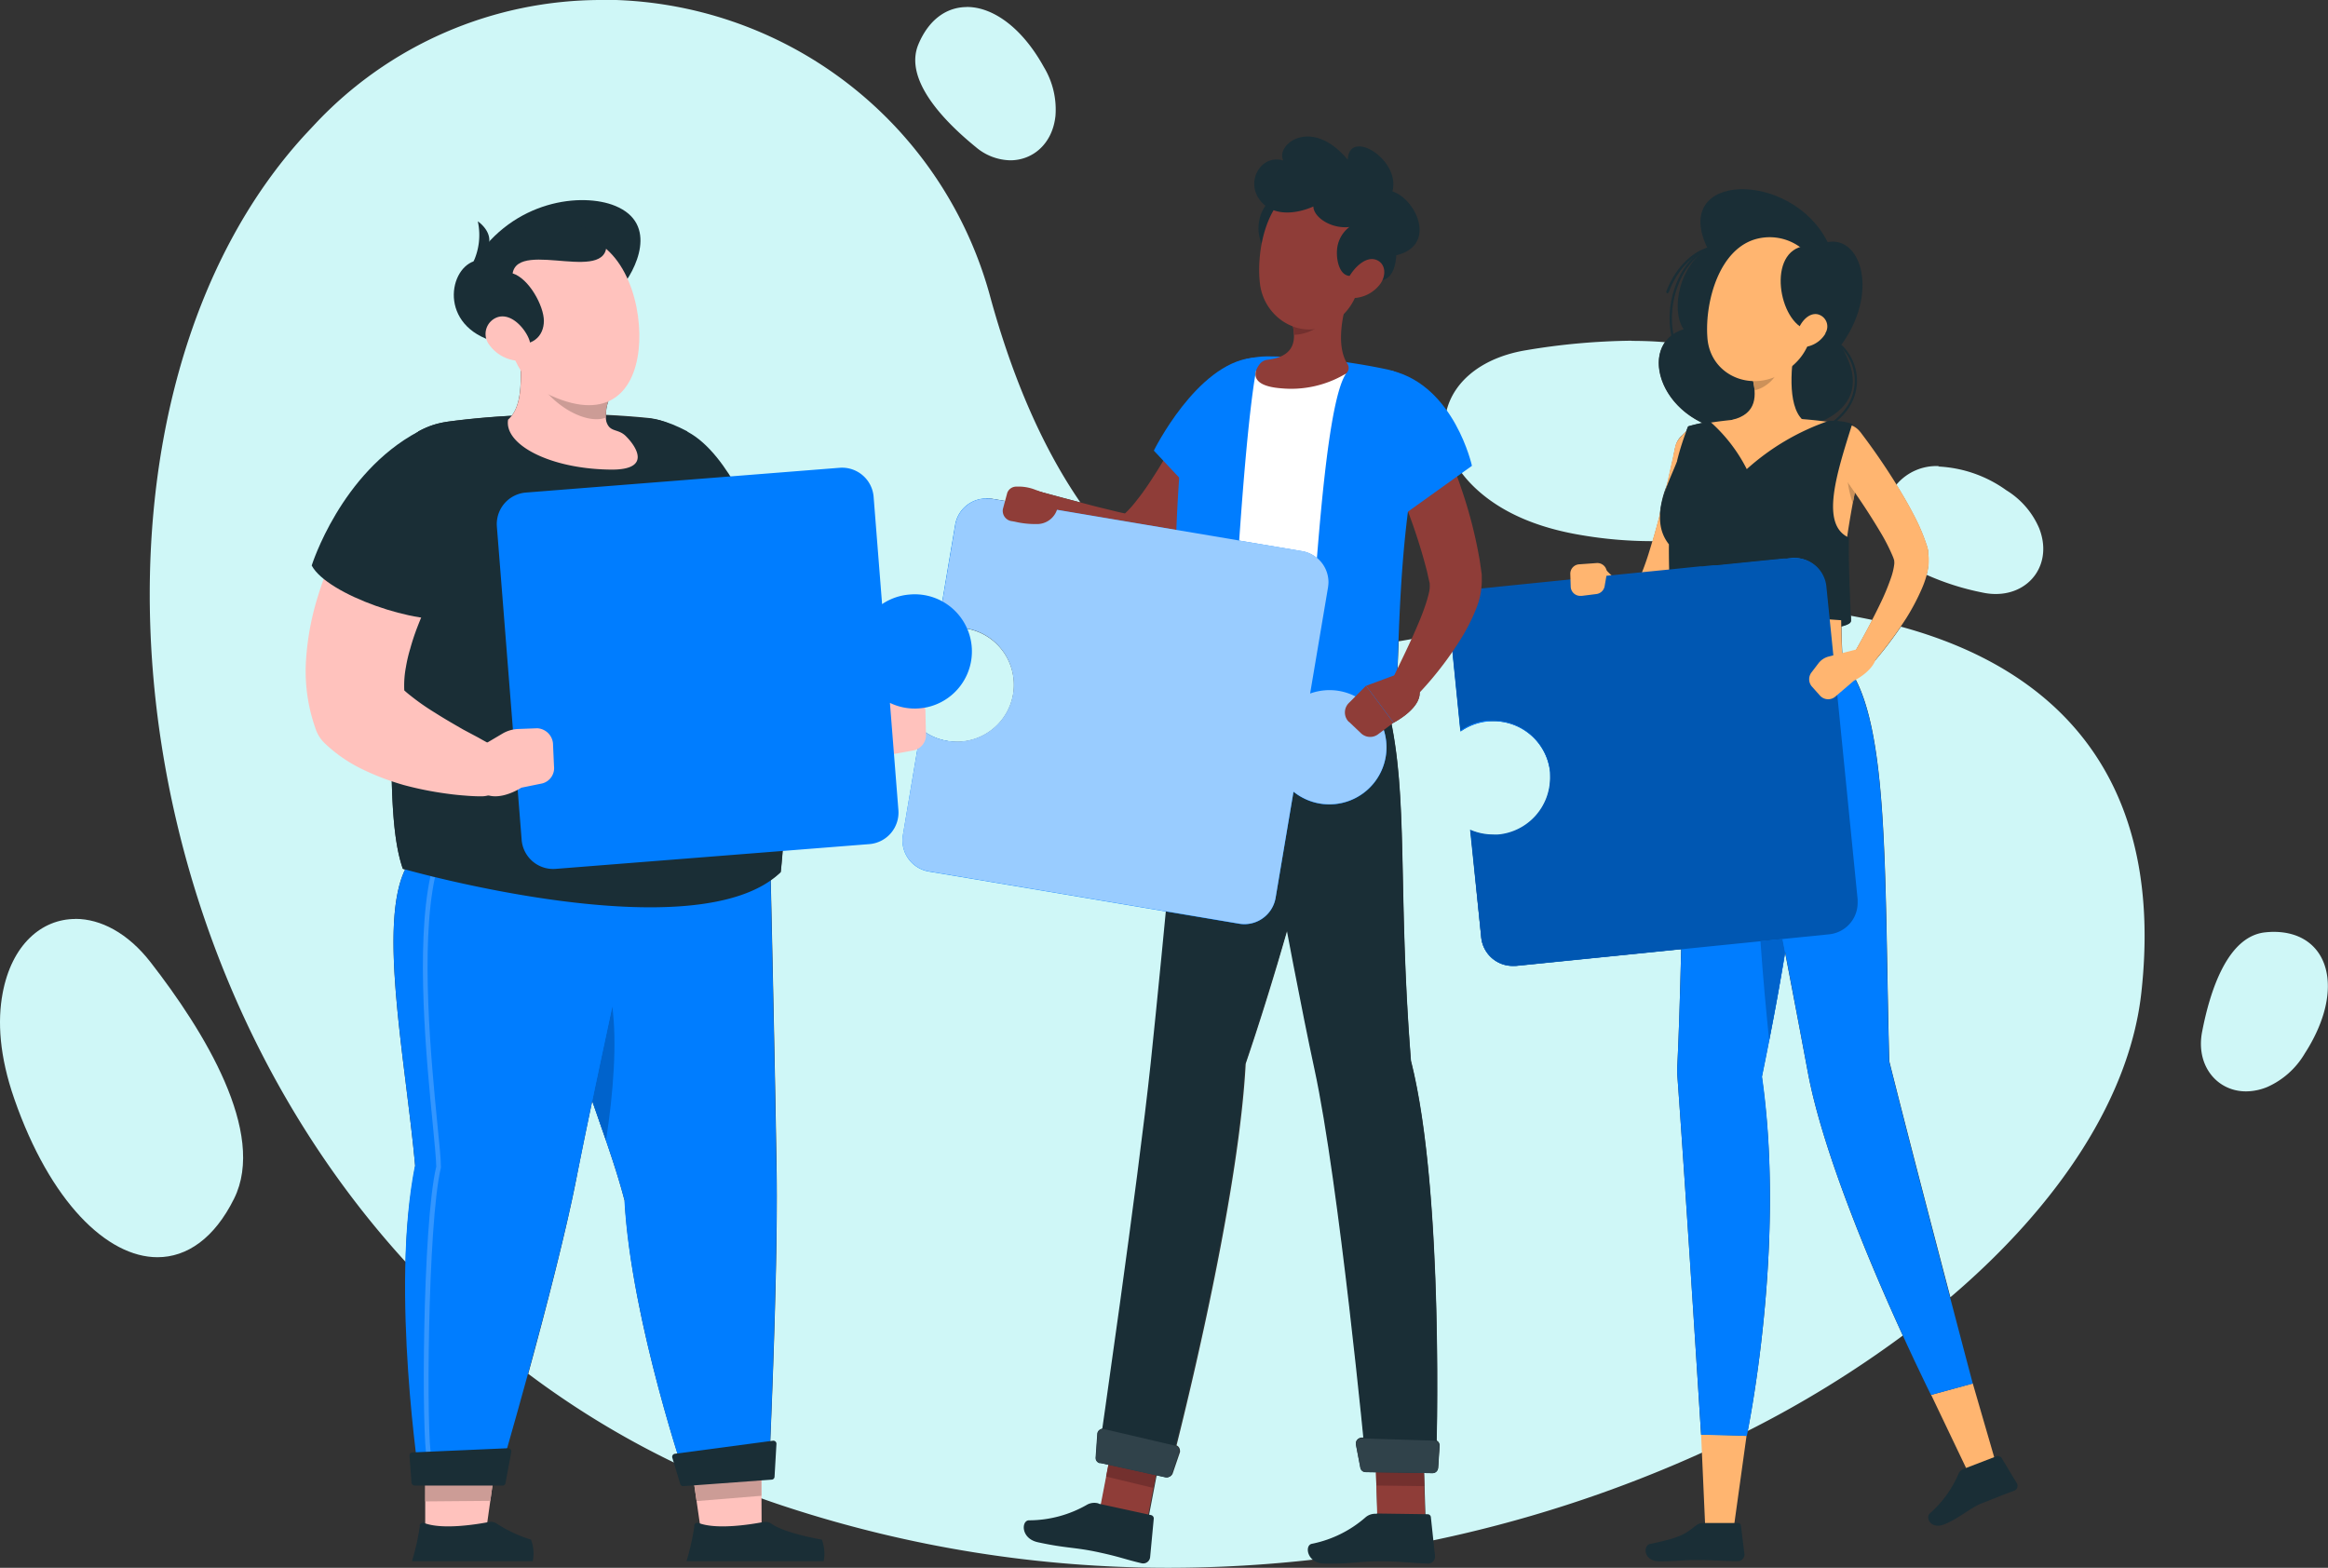 <svg id="Capa_1" data-name="Capa 1" xmlns="http://www.w3.org/2000/svg" xmlns:xlink="http://www.w3.org/1999/xlink" viewBox="0 0 294.19 198.14"><rect x="0" y="0" width="294.19" height="198.14" fill="#333333" stroke="none"/><defs><style>.cls-1{fill:none;}.cls-2{fill:#cff7f7;}.cls-3{fill:#1a2e36;}.cls-4{fill:#ffb570;}.cls-5{fill:#007dff;}.cls-6{fill:#0063cc;}.cls-7{fill:#cc9159;}.cls-8{fill:#142629;}.cls-9{clip-path:url(#clip-path);}.cls-10{fill:#47595c;}.cls-11{fill:#0057b2;}.cls-12{fill:#8f3d38;}.cls-13{fill:#a6c7c7;}.cls-14{fill:#73302e;}.cls-15{fill:#abcfd1;}.cls-16{fill:#30424a;}.cls-17{fill:#fff;}.cls-18{fill:#ccc;}.cls-19{fill:#9cf;}.cls-20{fill:#ffc2bd;}.cls-21{fill:#cc9c96;}.cls-22{fill:#3396ff;}</style><clipPath id="clip-path" transform="translate(-105.81 -166.86)"><path class="cls-1" d="M336.88,220.07a30.07,30.07,0,0,0-10.33,6.09,20.13,20.13,0,0,0-4.63-6,17.54,17.54,0,0,0-2.77.59,32.41,32.41,0,0,0-1.41,4.37c-1.07,2.78-3.66,7.25-1.05,10.55,0,2.78.09,6.05.37,9.89,5.54-1.21,19.19-.56,22.63-.18-.14-3.79-.32-7.53-.25-10.55-3.65-1.64-1.59-8,.42-14.38a8.25,8.25,0,0,0-2.43-.4,5.07,5.07,0,0,0-.55,0"/></clipPath></defs><title>008</title><path class="cls-2" d="M181.81,166.86a49.57,49.57,0,0,0-36.21,15.7l-1.18,1.26c-29.59,32.16-26.18,100,12.66,142.54a72.5,72.5,0,0,1,1.2-12.09c-1.17-13.07-4.72-30.46-1.27-37.53l-.29-.08c-2.55-7.22-.72-22.87-1.91-42.94-.58-9.89,2.83-12.9,7.66-13.58,2.49-.35,5.21-.59,8-.74,1.38-1.79,1.22-4.89,1-8.73L183,216.85a5.66,5.66,0,0,0-.47,1.25l0,0v0a4.48,4.48,0,0,0-.13,1.19c1.86.09,3.65.22,5.32.39a8.48,8.48,0,0,1,6.76,4.8c4,8.35,12.62,28.41,10,52.56a10,10,0,0,1-1.27,1c.16,6.84.6,26.8.75,37.21.18,13.19-1,38.13-1,38.13l-1,.07,0,2.75c1.08.39,2.19.77,3.3,1.13A155.16,155.16,0,0,0,253.46,365a163.85,163.85,0,0,0,72-16.7l-4.68-.12s-1.86-29.83-3-45.36a10.58,10.58,0,0,1,0-1.38c.19-3.9.35-9.07.48-14.63l-20.87,2.11-.4,0a4,4,0,0,1-4-3.6l-1.36-13.53a7.2,7.2,0,0,0,2.89.61,5.79,5.79,0,0,0,.72,0,7.22,7.22,0,0,0,6.5-7.16c0-.25,0-.49,0-.74a7.23,7.23,0,0,0-7.17-6.5c-.25,0-.49,0-.73,0a7.16,7.16,0,0,0-3.44,1.29l-1.27-12.64c-1.29.24-2.59.5-3.91.77-.9.19-1.79.35-2.66.49-.06,1.47-.11,2.85-.16,4.13l.6-.22,2.12,2.06c.74,2.26-3.19,4.3-3.19,4.3l-.28.1c2.08,10.37.84,21.95,2.47,42.64,3.59,14.14,3.41,40,3.25,48a.69.69,0,0,1,.37.61.08.08,0,0,1,0,0l-.18,2.78a.67.67,0,0,1-.68.64h-1.1l.05,1.66h0l.18,6.12-6.06-.08-.18-6.13,0-1.67-1.31,0a.68.68,0,0,1-.66-.55l-.57-2.95s0-.09,0-.13a.69.69,0,0,1,.68-.68h.27c-.85-8.46-3.59-34.64-6.19-46.66-1-4.6-2.25-11-3.49-17.51-.44,1.52-.89,3.06-1.35,4.61h0c-1.23,4.11-2.55,8.28-3.92,12.31-.82,15.54-6.7,40.11-8.74,48.24a.71.71,0,0,1,.43.65.52.52,0,0,1,0,.21l-.91,2.67a.69.69,0,0,1-.65.46l-.14,0-1.23-.27-.31,1.62h0l-1.14,5.94-6-1.44,1.43-7.43-1-.23a.69.69,0,0,1-.54-.68v0l.21-3a.7.7,0,0,1,.64-.64c1.24-8.69,4.8-33.79,6.11-46.16.53-5,1.23-12.12,1.92-19.22l-30-5.05a4,4,0,0,1-3.34-4,3.66,3.66,0,0,1,.06-.65L222.19,259a7.07,7.07,0,0,0,3.33,1.51,7.14,7.14,0,0,0,1.21.1,7.21,7.21,0,0,0,7.11-6,6.8,6.8,0,0,0,.1-1.18,7.22,7.22,0,0,0-6-7.13,6.91,6.91,0,0,0-1.19-.1,7.28,7.28,0,0,0-2.46.43l2.26-13.41a4,4,0,0,1,3.95-3.33,3.67,3.67,0,0,1,.66,0l3.51.59a1.7,1.7,0,0,1,.32-.82,1.83,1.83,0,0,1,1.49-.76,1.58,1.58,0,0,1,.43.05H237c1.06.26,2.15.57,3.21.85l2.13.56c-5.29-7.68-8.89-16.9-11.35-25.83a50.8,50.8,0,0,0-49.13-37.7m157.86,77.78,0,.71v0c0,.27-.44.49-1.2.68,0,1.4.08,2.81.14,4.33,6,6.35,5.24,26.23,5.9,50.64,2,8,5.33,20.74,7.72,29.84C366.14,319,375,305.38,376.42,292.24c2.76-25.16-8.78-40.3-30.39-46.18a50.11,50.11,0,0,1-4.33,5.5,1.23,1.23,0,0,1-.91.41,1.22,1.22,0,0,1-1.07-1.84l0,0c.92-1.62,1.85-3.27,2.7-4.92-.91-.19-1.83-.37-2.77-.54m-8.26,42.56c-.83,5-1.83,10.31-2.94,15.72,2.82,19.5-1,40.81-1.79,44.76a135.1,135.1,0,0,0,19.61-12.06c-4-8.72-10.12-23.18-12-33.26-.72-3.86-1.75-9.28-2.88-15.16M180.65,306c-.77,3.67-1.47,7.07-2,9.8-1.31,6.72-3.88,16.62-6.09,24.68a110.91,110.91,0,0,0,19.37,11.67c-1.81-5.62-6.5-21.22-7.17-33.47-.64-2.48-1.47-5.05-2.37-7.67h0c-.57-1.66-1.16-3.33-1.74-5" transform="translate(-105.81 -166.86)"/><path class="cls-2" d="M312,209.92a84.69,84.69,0,0,0-13.27,1.19c-10.91,1.77-13.93,11.44-5.51,18.29,2.79,2.27,6.76,4.15,12.43,5.09a52.88,52.88,0,0,0,8.69.76h.32c.31-1.06.61-2.14.89-3.22a12.33,12.33,0,0,1,.94-3.94c.27-1.17.53-2.35.79-3.52a6.74,6.74,0,0,1,.16-.78c0-.17.08-.35.11-.52v0a2.53,2.53,0,0,1,.89-1.43,4.36,4.36,0,0,1,.43-.43c.16-.42.26-.65.26-.65s.87-.26,1.82-.44c-4.91-2.31-6.71-7.43-4.74-10.21-1.37-.12-2.78-.17-4.21-.17" transform="translate(-105.81 -166.86)"/><path class="cls-2" d="M115.35,283c-4.29,0-8.07,3.26-9.21,9.4-.66,3.53-.41,7.92,1.48,13.35,4.53,13,11.72,20,18.09,20,3.74,0,7.2-2.4,9.68-7.4,4.15-8.34-3.83-21.23-10.55-29.88-2.88-3.71-6.33-5.48-9.49-5.48" transform="translate(-105.81 -166.86)"/><path class="cls-2" d="M393.16,284.63a10,10,0,0,0-1.07.06c-4.78.47-7,7.37-8,12.58-.82,4.26,1.88,7.52,5.55,7.52a7.14,7.14,0,0,0,2.7-.56,10.37,10.37,0,0,0,4.73-4.24c5.3-8.23,3-15.36-3.93-15.36" transform="translate(-105.81 -166.86)"/><path class="cls-2" d="M350.86,225.77a6.59,6.59,0,0,0-5.39,2.33l0,.06c.73,1.18,1.43,2.37,2.08,3.63a24.31,24.31,0,0,1,1.75,4.08c.06.18.11.4.16.61l0,.17,0,.25.05.46a6.5,6.5,0,0,1-.11,1.53c0,.21-.09.41-.14.61a33,33,0,0,0,7.14,2.26,7.7,7.7,0,0,0,1.62.17c4.37,0,7.22-3.88,5.48-8.31a10.43,10.43,0,0,0-4.15-4.8,16,16,0,0,0-8.62-3" transform="translate(-105.81 -166.86)"/><path class="cls-2" d="M228,167.75c-2.55,0-4.81,1.56-6.13,4.71-1.86,4.43,3.16,9.66,7.27,13a6.91,6.91,0,0,0,4.34,1.66c2.85,0,5.34-2.09,5.71-5.62a10.38,10.38,0,0,0-1.47-6.17c-2.79-5.05-6.48-7.59-9.72-7.59" transform="translate(-105.81 -166.86)"/><path class="cls-3" d="M321.63,198.3c-3.53,1.94-4.75,7.7-3.06,10.17-6.14,1.85-2.95,12.38,7.1,13s17.68-3.08,12.75-10.92c4.87-6.57,2.63-13.9-1.65-13.09-4.59-9.19-20-8.92-15.14.85" transform="translate(-105.81 -166.86)"/><path class="cls-3" d="M332.3,222.17a8.54,8.54,0,0,1-4.39-1.23l-.05-.2.2-.05a8.34,8.34,0,0,0,10.71-1.86,5.94,5.94,0,0,0-.46-8.19v-.2h.21A6.23,6.23,0,0,1,339,219a8.74,8.74,0,0,1-6.7,3.15" transform="translate(-105.81 -166.86)"/><path class="cls-3" d="M317.46,210.43l-.14-.09c-1.57-4.51.53-10.54,4.25-12.19l.19.07-.07.19c-3.59,1.6-5.61,7.46-4.09,11.83l-.09.18Z" transform="translate(-105.81 -166.86)"/><path class="cls-3" d="M316.5,203.93h-.05l-.09-.19c1.06-2.81,3.06-4.95,5.23-5.59l.18.1-.1.18c-2.08.61-4,2.69-5,5.42Z" transform="translate(-105.81 -166.86)"/><polygon class="cls-4" points="218.95 194.13 215.54 194.14 214.97 181.32 220.71 181.47 218.95 194.13"/><path class="cls-5" d="M318.83,250.38s-.3,35.58-1.05,51.06a10.58,10.58,0,0,0,0,1.38c1.12,15.53,3,45.36,3,45.36l5.78.15s5-23.82,1.92-45.41c5-24.41,7.71-46.19,3.17-52.54Z" transform="translate(-105.81 -166.86)"/><path class="cls-6" d="M331.09,285.52l-2.81.28c.33,4.8.77,9.35,1.1,12.55.75-3.82,1.44-7.55,2-11.15-.11-.56-.21-1.11-.32-1.68" transform="translate(-105.81 -166.86)"/><path class="cls-3" d="M321,359.34h4.43a.36.36,0,0,1,.38.33l.45,3.63a.84.84,0,0,1-.85.86c-1.95,0-2.88-.14-5.35-.14-1.51,0-2.43.16-4.52.16s-2.1-2-1.22-2.19c3.95-.82,4.46-1.27,5.83-2.35a1.42,1.42,0,0,1,.85-.3" transform="translate(-105.81 -166.86)"/><path class="cls-4" d="M322.43,224.2c-.22,1.22-.47,2.38-.74,3.56s-.53,2.36-.84,3.53c-.63,2.34-1.27,4.68-2.12,7a32.79,32.79,0,0,1-1.48,3.53,14,14,0,0,1-1.09,1.84l-.37.49a4.67,4.67,0,0,1-2.09,1.45,3.86,3.86,0,0,1-1.93.07,4.47,4.47,0,0,1-1.41-.58,6.9,6.9,0,0,1-1.74-1.57,12.6,12.6,0,0,1-2-3.46,1.24,1.24,0,0,1,2-1.32l.07.07a20.64,20.64,0,0,0,2.39,2.16,3.93,3.93,0,0,0,1.08.59h.25l-.17-.05-.11,0,.1-.14.15-.23a9.94,9.94,0,0,0,.65-1.27,32,32,0,0,0,1.13-3.09c.68-2.17,1.29-4.41,1.82-6.68s1.06-4.57,1.53-6.82v0a2.48,2.48,0,0,1,4.86.95" transform="translate(-105.81 -166.86)"/><path class="cls-3" d="M317.06,245.55c0,1.45,22.64,1.74,22.64-.18l-11.57-3Z" transform="translate(-105.81 -166.86)"/><path class="cls-4" d="M321.22,220.39a51.4,51.4,0,0,1,18,.18,2.58,2.58,0,0,1,2.12,3.12c-3.2,14.33-3,19.14-2.71,26.69H318.83c-1-12.59-1.51-19.77-1.64-23.86-.11-3.11.95-5.68,4-6.13" transform="translate(-105.81 -166.86)"/><path class="cls-7" d="M339.31,227.74a13.8,13.8,0,0,0,.64,2.72c.09-.46.18-.92.27-1.4l-.91-1.32" transform="translate(-105.81 -166.86)"/><path class="cls-4" d="M332.73,209.92c-.56,2.87-1.13,8.13.88,10,0,0-.78,2.91-6.11,2.91-5.86,0-2.8-2.91-2.8-2.91,3.19-.76,3.11-3.13,2.55-5.36Z" transform="translate(-105.81 -166.86)"/><path class="cls-8" d="M327.51,216a1.79,1.79,0,0,1,0,.23h0a1.79,1.79,0,0,0,0-.23" transform="translate(-105.81 -166.86)"/><path class="cls-7" d="M330.5,211.83l-3.24,2.76a11.15,11.15,0,0,1,.25,1.36,1.79,1.79,0,0,1,0,.23c1.23-.18,2.9-1.52,3-2.8a4.3,4.3,0,0,0-.06-1.55" transform="translate(-105.81 -166.86)"/><path class="cls-4" d="M335.82,205c-1.09,4.68-1.45,6.68-4.25,8.69-4.21,3-9.71.67-10-4.23C321.25,205,323.08,198.1,328,197a6.54,6.54,0,0,1,7.79,7.95" transform="translate(-105.81 -166.86)"/><path class="cls-3" d="M334,197.93c-5,.55-3.44,9.77.28,10.66,4.36-2.13,7-10.23-.28-10.66" transform="translate(-105.81 -166.86)"/><polygon class="cls-4" points="252.45 185.69 249.03 186.73 244.04 176.28 249.3 174.84 252.45 185.69"/><path class="cls-3" d="M353.86,352.54l4.39-1.69.43.15,2,3.32a.66.66,0,0,1-.34.94c-1.54.56-2.28.89-4.21,1.64-1.19.46-3,2-4.67,2.63s-2.35-.87-1.79-1.39a14.1,14.1,0,0,0,3.68-5.1.94.94,0,0,1,.55-.5" transform="translate(-105.81 -166.86)"/><path class="cls-5" d="M324.27,250.38s7.28,37.24,10,52c2.86,15.34,15.56,40.78,15.56,40.78l5.28-1.44S347.9,314.5,344.54,301c-.66-24.41.12-44.29-5.9-50.64H324.27" transform="translate(-105.81 -166.86)"/><path class="cls-4" d="M336.5,209a3.53,3.53,0,0,1-2.13,1.62c-1.2.31-1.77-.76-1.41-1.87s1.32-2.36,2.5-2.18a1.58,1.58,0,0,1,1,2.43" transform="translate(-105.81 -166.86)"/><path class="cls-4" d="M340.85,221.39c1.68,2.2,3.21,4.43,4.66,6.77.73,1.18,1.43,2.37,2.08,3.62a24.78,24.78,0,0,1,1.75,4.09c.06.18.11.4.16.61l0,.17,0,.25.05.46a6.63,6.63,0,0,1-.11,1.54,12.39,12.39,0,0,1-.75,2.32,27.87,27.87,0,0,1-2,3.79,51.23,51.23,0,0,1-5,6.55,1.23,1.23,0,0,1-2-1.43l0,0c1.3-2.27,2.59-4.61,3.7-6.92a29,29,0,0,0,1.43-3.45,8.19,8.19,0,0,0,.36-1.54,1.66,1.66,0,0,0,0-.47v0h0l0-.07-.12-.36a24.1,24.1,0,0,0-1.62-3.2c-.65-1.09-1.34-2.19-2.05-3.27-1.44-2.17-3-4.34-4.49-6.44l0,0a2.47,2.47,0,0,1,4-2.94" transform="translate(-105.81 -166.86)"/><path class="cls-3" d="M317.74,225.11a32.41,32.41,0,0,1,1.41-4.37,17.54,17.54,0,0,1,2.77-.59,20.13,20.13,0,0,1,4.63,6,30.07,30.07,0,0,1,10.33-6.09,7.92,7.92,0,0,1,3,.37c-2,6.35-4.07,12.74-.42,14.38-.07,3,.11,6.76.26,10.55-3.45-.38-17.1-1-22.64.18-.28-3.84-.39-7.11-.37-9.89-2.61-3.3,0-7.77,1.05-10.55" transform="translate(-105.81 -166.86)"/><g class="cls-9"><path class="cls-10" d="M279.3,237.51a3.48,3.48,0,0,0,.31,1.41,3.42,3.42,0,0,0,.39.12c.17.21.36.44.59.7a3.52,3.52,0,0,0-.6-.2v.94a2.47,2.47,0,0,0,.63.08,2.33,2.33,0,0,0,.65-.09c.21.21.42.43.65.65a3.14,3.14,0,0,0-1-.14,3.48,3.48,0,0,0-1,.13c0,.14,0,.29,0,.44l2.42-.25-.65-.62h0a2.57,2.57,0,0,0-.29-2.73l-.1,0-.08.06a3.21,3.21,0,0,0,.05,2.28,17.22,17.22,0,0,1-1.21-1.38,2.63,2.63,0,0,0-.85-1.36m3.44,1.71-.09.07a3.21,3.21,0,0,0,0,2l.77-.07a2.61,2.61,0,0,0-.53-2Zm1.2,1.09-.09.06a2.45,2.45,0,0,0-.17.81l.77-.08a2.94,2.94,0,0,0-.41-.75Z" transform="translate(-105.81 -166.86)"/><path class="cls-10" d="M281.72,232a2.69,2.69,0,0,0-.82.13c-.06.17-.11.36-.16.56l.44.39a2.58,2.58,0,0,0,.31,2.69l.1,0,.09-.06a3.23,3.23,0,0,0-.05-2.27l.92.87h0a2.57,2.57,0,0,0,.29,2.73l.1,0,.08-.06a3.18,3.18,0,0,0,0-2.27,15.69,15.69,0,0,1,1.21,1.37,2.65,2.65,0,0,0,1.76,1.87l.1,0,0-.09a2.2,2.2,0,0,0-1.73-1.91c-.17-.22-.36-.45-.59-.7a3.48,3.48,0,0,0,1.3.27,1.85,1.85,0,0,0,.5-.06l.08-.07,0-.1a2.47,2.47,0,0,0-1.88-.87,2.33,2.33,0,0,0-.65.09l-.65-.64a3.47,3.47,0,0,0,1,.13,3.13,3.13,0,0,0,1.35-.27l0-.09,0-.1a2.88,2.88,0,0,0-1.46-.42,2.82,2.82,0,0,0-1.3.32c-.3-.28-.62-.56-.95-.85a3.24,3.24,0,0,0,1.39.29,2.74,2.74,0,0,0,1-.15l.07-.09,0-.1a2.65,2.65,0,0,0-1.66-.59" transform="translate(-105.81 -166.86)"/><path class="cls-10" d="M280.63,233.11c-.15.38-.34.81-.54,1.28l.2.29.1,0,.09-.07a3.19,3.19,0,0,0,.15-1.55" transform="translate(-105.81 -166.86)"/><path class="cls-10" d="M285.94,239.62l-.1,0,0,.1a2.78,2.78,0,0,0,.51,1.16l1.09-.11a2.66,2.66,0,0,0-1.47-1.18m3,.92-.08.06,0,.06.25,0,0,0Z" transform="translate(-105.81 -166.86)"/><path class="cls-10" d="M292.86,242.13l-.1,0,0,.1A2.36,2.36,0,0,0,294,244c0-.41,0-.82,0-1.23a2.34,2.34,0,0,0-1.05-.63" transform="translate(-105.81 -166.86)"/><path class="cls-10" d="M293.76,244.59a1.85,1.85,0,0,0-.5.06l-.08.07,0,.1a2.74,2.74,0,0,0,.81.62l0-.84h-.22" transform="translate(-105.81 -166.86)"/><path class="cls-10" d="M291.26,230.68l-.09.06a3.27,3.27,0,0,0,0,2.21l-.73-.62a2.56,2.56,0,0,0,.19-1.64c-.28.12-.56.26-.84.41a3,3,0,0,0,.21.83l-.64-.6-.19.11.05.05-.1,0c-.4.23-.81.48-1.2.73a2.42,2.42,0,0,0,.45,0,2.77,2.77,0,0,0,1.29-.32c.31.28.63.57,1,.85a3.4,3.4,0,0,0-1.39-.29,2.6,2.6,0,0,0-1,.16l-.06.08,0,.1a2.62,2.62,0,0,0,2.74.37l0,0,0,0,.4.33h0l0,0,.65.51h.16l0-.15-.61-.47a2.58,2.58,0,0,0-.33-2.64Z" transform="translate(-105.81 -166.86)"/><path class="cls-10" d="M286.92,234.16l-.14,0h0l0,.15c.21.15.41.31.61.47a2.6,2.6,0,0,0,.34,2.63l.1.05.08-.07a3.13,3.13,0,0,0,0-2.2c.25.2.5.41.73.62a2.58,2.58,0,0,0,.31,2.69l.1,0,.09-.06a3.23,3.23,0,0,0-.05-2.27c.32.29.63.59.92.87h0a2.61,2.61,0,0,0,.3,2.73l.09,0,.09-.06a3.18,3.18,0,0,0-.05-2.27,15.69,15.69,0,0,1,1.21,1.37,2.65,2.65,0,0,0,1.76,1.87l.09,0,0-.1a2.2,2.2,0,0,0-1.73-1.9c-.17-.22-.37-.45-.59-.7a3.52,3.52,0,0,0,1.3.27,1.85,1.85,0,0,0,.5-.06h0a2.64,2.64,0,0,1-.18-.38,2.45,2.45,0,0,0-1.66-.65,2.49,2.49,0,0,0-.66.09l-.64-.64a3.47,3.47,0,0,0,1,.13,3.05,3.05,0,0,0,1.34-.27l.06-.09-.05-.1a2.88,2.88,0,0,0-1.46-.42,2.82,2.82,0,0,0-1.3.32c-.3-.28-.62-.56-1-.85a3.2,3.2,0,0,0,1.38.29,2.8,2.8,0,0,0,1-.15l.07-.09,0-.1a2.68,2.68,0,0,0-1.67-.59,2.45,2.45,0,0,0-1.07.23l0,0,0,0-.41-.33h0l-.05,0-.66-.51" transform="translate(-105.81 -166.86)"/></g><path class="cls-5" d="M332.16,237.41l-39.56,4a4,4,0,0,0-3.58,4.38l1.36,13.53a7.21,7.21,0,1,1,4.88,13.07,7.18,7.18,0,0,1-3.61-.57L293,285.34a4,4,0,0,0,4.38,3.58l39.56-4a4,4,0,0,0,3.58-4.38l-4-39.56a4,4,0,0,0-4.38-3.58" transform="translate(-105.81 -166.86)"/><path class="cls-11" d="M332.56,237.39l-.4,0-.56.06-.4,0-2.34.23-1.78.18-3.08.31-1.26.13-.51,0-1.25.13-.29,0-4,.41-7.1.71-3,.3-14,1.42a4,4,0,0,0-3.6,4c0,.14,0,.27,0,.41l1.36,13.53a7.16,7.16,0,0,1,3.44-1.29c.24,0,.49,0,.73,0a7.23,7.23,0,0,1,7.17,6.5c0,.25,0,.49,0,.74a7.22,7.22,0,0,1-6.5,7.16,5.79,5.79,0,0,1-.72,0,7.2,7.2,0,0,1-2.89-.61L293,285.34a4,4,0,0,0,4,3.6l.4,0,39.56-4a4,4,0,0,0,3.6-4c0-.13,0-.27,0-.4l-3-30.17-.95-9.39a4,4,0,0,0-4-3.6" transform="translate(-105.81 -166.86)"/><path class="cls-4" d="M343,249.54l-1.83-.8-4.29,1.1a2.36,2.36,0,0,0-1.25.82l-.9,1.18a1.41,1.41,0,0,0,.07,1.81l1,1.12a1.39,1.39,0,0,0,1.95.12l2.34-2s2.79-1.34,2.88-3.35" transform="translate(-105.81 -166.86)"/><path class="cls-4" d="M305.68,242.17l1.91-.24a1.21,1.21,0,0,0,1-1l.26-1.51a1.2,1.2,0,0,0-1.27-1.4l-2.22.16a1.19,1.19,0,0,0-1.11,1.24l.05,1.59a1.21,1.21,0,0,0,1.35,1.15" transform="translate(-105.81 -166.86)"/><polygon class="cls-12" points="146.97 181.72 144.61 193.99 138.64 192.55 141 180.28 146.97 181.72"/><path class="cls-3" d="M244.64,356.9l6.63,1.44a.43.43,0,0,1,.34.46l-.46,4.87a.88.88,0,0,1-1.06.76c-2.09-.49-2.71-.8-5.35-1.37-3.08-.68-4.17-.5-7.78-1.29-2.19-.48-2.09-2.77-1.11-2.77a14.77,14.77,0,0,0,7.38-2,1.91,1.91,0,0,1,1.41-.13" transform="translate(-105.81 -166.86)"/><polygon class="cls-13" points="145.75 188.05 145.75 188.05 146.06 186.43 146.06 186.43 145.75 188.05"/><polygon class="cls-14" points="140.07 185.12 139.78 186.61 145.75 188.05 146.06 186.43 140.07 185.12"/><path class="cls-3" d="M263.15,301.35c7-20.58,12.54-44.86,12.54-44.86l-20-1.25s-2.94,31.51-4.47,46c-1.6,15.11-6.55,49.21-6.55,49.21l9,1.82s8.45-32.12,9.44-51" transform="translate(-105.81 -166.86)"/><path class="cls-15" d="M268.42,284.43c-.44,1.52-.89,3.06-1.35,4.61h0c.46-1.55.91-3.09,1.35-4.61h0" transform="translate(-105.81 -166.86)"/><path class="cls-3" d="M267.32,278.59l-.29,1.74a4,4,0,0,1-.64,1.59c.13,2.25.35,4.65.68,7.12.46-1.55.91-3.09,1.35-4.61-.37-1.94-.74-3.9-1.1-5.84" transform="translate(-105.81 -166.86)"/><path class="cls-3" d="M244.84,351.75l8.26,1.81a.68.68,0,0,0,.79-.44l.91-2.67a.67.67,0,0,0-.49-.88l-9-2.11a.68.68,0,0,0-.84.62l-.21,3a.68.68,0,0,0,.54.71" transform="translate(-105.81 -166.86)"/><path class="cls-16" d="M245.19,347.44a.69.69,0,0,0-.68.64l-.21,3v0a.69.69,0,0,0,.54.68l8.26,1.81.14,0a.69.69,0,0,0,.65-.46l.91-2.67a.52.52,0,0,0,0-.21.68.68,0,0,0-.53-.67l-9-2.11-.16,0" transform="translate(-105.81 -166.86)"/><polygon class="cls-12" points="179.79 181.3 180.16 193.95 174.11 193.87 173.74 181.22 179.79 181.3"/><path class="cls-3" d="M279.78,358.14l6.43.09a.41.41,0,0,1,.42.38l.52,4.86a.88.88,0,0,1-.89,1c-2.14-.07-2.82-.24-5.51-.29-3.16-.05-3.84.35-7.54.29-2.23,0-2.59-2.3-1.63-2.5a14.68,14.68,0,0,0,6.84-3.39,1.89,1.89,0,0,1,1.36-.4" transform="translate(-105.81 -166.86)"/><path class="cls-13" d="M279.69,352.93l.05,1.67Zm6.06.1.05,1.66h0l-.05-1.66Z" transform="translate(-105.81 -166.86)"/><polygon class="cls-14" points="173.88 186.07 173.93 187.74 179.98 187.82 179.94 186.16 173.88 186.07"/><path class="cls-3" d="M284.1,300.94c-1.71-21.66-.26-33.34-2.78-44.09l-18.17-1.13s5.64,31.83,8.76,46.23,6.46,49.36,6.46,49.36l8.93.11s1.09-33.59-3.2-50.48" transform="translate(-105.81 -166.86)"/><path class="cls-3" d="M278.39,352.91l8.45.13a.67.67,0,0,0,.69-.64l.18-2.78a.68.68,0,0,0-.66-.73l-9.19-.29a.69.69,0,0,0-.7.81l.57,2.95a.68.68,0,0,0,.66.55" transform="translate(-105.81 -166.86)"/><path class="cls-16" d="M277.83,348.6a.69.69,0,0,0-.68.68.59.59,0,0,0,0,.13l.56,2.95a.68.68,0,0,0,.66.55l8.45.13h0a.67.67,0,0,0,.68-.63l.18-2.79v0a.69.69,0,0,0-.37-.61.61.61,0,0,0-.3-.08l-8.95-.28h-.27" transform="translate(-105.81 -166.86)"/><path class="cls-12" d="M262.57,222.41c-.7,1.51-1.42,2.84-2.21,4.22s-1.63,2.71-2.55,4a38.58,38.58,0,0,1-3.05,3.87,17.86,17.86,0,0,1-4.23,3.59l-.21.12a2.93,2.93,0,0,1-2.34.26c-1.14-.37-2.26-.79-3.35-1.24s-2.16-.95-3.2-1.46-2.07-1.08-3.08-1.67-2-1.19-3-1.89a1.83,1.83,0,0,1,1.5-3.26H237c1.06.26,2.15.57,3.21.85l3.2.84c1.06.29,2.12.53,3.16.79s2.09.46,3.12.68l-2.55.38a14,14,0,0,0,2.39-2.49c.81-1,1.59-2.19,2.34-3.37s1.47-2.41,2.17-3.66,1.41-2.55,2-3.74l0-.07a3.63,3.63,0,0,1,6.51,3.22" transform="translate(-105.81 -166.86)"/><path class="cls-5" d="M264,212.09c-7,.81-12.38,11.72-12.38,11.72l7.27,7.75s3.24-3.87,6.73-8.75c3.79-5.32,4-11.35-1.62-10.72" transform="translate(-105.81 -166.86)"/><path class="cls-17" d="M263.15,213.73c2.71-1,14.85.59,14.85.59-2.37,3.05-4.33,28.27-4.55,42.78-2.58.35-12.47-.32-14.76-.86.3-5.69,2.67-32.39,4.46-42.51" transform="translate(-105.81 -166.86)"/><path class="cls-5" d="M255.32,221.38a10.79,10.79,0,0,1,10.75-9.48,75.22,75.22,0,0,1,15.09,1.66,5.93,5.93,0,0,1,4.51,7.17c-3.74,15.68-2.76,30.55-3.76,37.47A29,29,0,0,1,270.79,260s.09-6,.92-16.05c.66-8,1.85-26.85,4.29-30,0,0-8.76-1.19-11.47-.23-2,11.37-3.49,45.8-3.49,45.8-4.28-.3-6.3-2.69-6.24-3.4a208.32,208.32,0,0,1,.52-34.75" transform="translate(-105.81 -166.86)"/><path class="cls-12" d="M276.33,203.94c-.82,2.37-1.77,6.55-.25,8.9a.91.91,0,0,1-.38,1.35,13.43,13.43,0,0,1-8.05,1.74c-3.81-.31-3.53-2-2.57-3.15a1.44,1.44,0,0,1,.9-.45c3.59-.43,3.63-2.6,3.11-4.7Z" transform="translate(-105.81 -166.86)"/><path class="cls-18" d="M269.32,209c0,.06,0,.11,0,.17h0c0-.06,0-.11,0-.17" transform="translate(-105.81 -166.86)"/><path class="cls-14" d="M273.38,205.45l-4.28,2.18a7.37,7.37,0,0,1,.22,1.37,1,1,0,0,1,0,.17c1.55,0,3.77-1,4-2.24a3.09,3.09,0,0,0,0-1.48" transform="translate(-105.81 -166.86)"/><path class="cls-3" d="M270.62,195.74c-.16,2.13-1.58,3.76-3.18,3.64s-2.75-1.95-2.58-4.08,1.58-3.76,3.17-3.64,2.75,2,2.59,4.08" transform="translate(-105.81 -166.86)"/><path class="cls-12" d="M278.64,197.49c-.79,4.66-1,7.43-3.6,9.6-3.9,3.25-9.36.5-10-4.3-.53-4.32.85-11.22,5.56-12.61a6.34,6.34,0,0,1,8,7.31" transform="translate(-105.81 -166.86)"/><path class="cls-3" d="M277.63,201.43l-.2,0c-2.11,1.18-2.79-1.36-2.66-3a4,4,0,0,1,1.56-2.88c-2.29.26-4.51-1.22-4.55-2.59-2.53,1.11-5.58,1.21-7-1.18s.59-5.45,3.21-4.63c-1.06-1.9,3.43-5.71,8.14-.1.15-4.07,6.72,0,5.64,4,3.05,1,5.66,6.84.49,8.07-.34,5.37-4.67,2.4-4.67,2.4" transform="translate(-105.81 -166.86)"/><path class="cls-12" d="M280.12,202.89a4.46,4.46,0,0,1-2.86,1.61c-1.42.16-1.73-1.28-1-2.59s2.17-2.68,3.44-2.22,1.34,2.08.42,3.2" transform="translate(-105.81 -166.86)"/><path class="cls-12" d="M287.08,220.41c.38.75.7,1.39,1,2.1s.61,1.38.89,2.08c.59,1.39,1.11,2.81,1.59,4.25a57.85,57.85,0,0,1,2.25,8.89l.17,1.17.08.58,0,.14,0,.26a5.44,5.44,0,0,1,0,.57,9.39,9.39,0,0,1-.63,3.14,24,24,0,0,1-2.23,4.36,42.17,42.17,0,0,1-2.65,3.72,42.87,42.87,0,0,1-3,3.4,1.82,1.82,0,0,1-2.94-2l0-.05c1.22-2.54,2.51-5.12,3.55-7.63.26-.62.5-1.25.71-1.86a16.29,16.29,0,0,0,.51-1.73,3.49,3.49,0,0,0,.1-1.12v0h0l0-.12-.12-.49-.22-1a71.23,71.23,0,0,0-2.49-7.8c-.48-1.3-1-2.58-1.53-3.86-.27-.65-.54-1.28-.82-1.91l-.82-1.84-.05-.11a3.63,3.63,0,0,1,6.55-3.13" transform="translate(-105.81 -166.86)"/><path class="cls-5" d="M281.77,213.73c7.86,2,10.05,12,10.05,12l-9.77,7s-2.42-2.53-3.15-8.48c-.35-2.84,1.27-10.63,2.87-10.56" transform="translate(-105.81 -166.86)"/><path class="cls-12" d="M283,251.84l-4.55,1.69,3.48,4.67s3.93-2,3.19-4.3Z" transform="translate(-105.81 -166.86)"/><path class="cls-5" d="M275,254.2a7.22,7.22,0,0,0-3.65.33l2.26-13.4a4,4,0,0,0-3.28-4.61l-39.21-6.61a4,4,0,0,0-4.61,3.28l-2.26,13.41a7.11,7.11,0,0,1,3.65-.33,7.22,7.22,0,1,1-2.4,14.23,7.07,7.07,0,0,1-3.33-1.51l-2.26,13.41a4,4,0,0,0,3.28,4.61l39.2,6.6a4,4,0,0,0,4.62-3.28l2.26-13.4a7.22,7.22,0,0,0,11.65-4.41A7.22,7.22,0,0,0,275,254.2" transform="translate(-105.81 -166.86)"/><path class="cls-19" d="M230.48,229.86a4,4,0,0,0-3.95,3.33l-2.26,13.41a7.28,7.28,0,0,1,2.46-.43,6.91,6.91,0,0,1,1.19.1,7.22,7.22,0,0,1,6,7.13,6.8,6.8,0,0,1-.1,1.18,7.21,7.21,0,0,1-7.11,6,7.14,7.14,0,0,1-1.21-.1,7.07,7.07,0,0,1-3.33-1.51l-2.26,13.41a3.68,3.68,0,0,0-.06.66,4,4,0,0,0,3.34,3.95l39.2,6.6a3.88,3.88,0,0,0,.67.06,4,4,0,0,0,3.95-3.34l2.26-13.4a7.22,7.22,0,0,0,11.65-4.41,6.91,6.91,0,0,0,.1-1.19,7.22,7.22,0,0,0-6-7.13,6.91,6.91,0,0,0-1.19-.1,7.23,7.23,0,0,0-2.46.43l2.26-13.4a4.91,4.91,0,0,0,.06-.66,4,4,0,0,0-1.46-3.09,3.92,3.92,0,0,0-1.88-.86l-8-1.34-7.95-1.34-19.8-3.34-3.51-.59a3.67,3.67,0,0,0-.66,0" transform="translate(-105.81 -166.86)"/><path class="cls-12" d="M276.3,258.1l1.5,1.43a1.67,1.67,0,0,0,2.17.12l1.94-1.45-3.48-4.67-2.16,2.17a1.68,1.68,0,0,0,0,2.4" transform="translate(-105.81 -166.86)"/><path class="cls-12" d="M232.56,231.14l.54-2a1.21,1.21,0,0,1,1.16-.78,5.8,5.8,0,0,1,2.26.35l3.07,1.13-.15,1.25a2.66,2.66,0,0,1-2.68,2,11.24,11.24,0,0,1-2.71-.3l-.33-.06a1.31,1.31,0,0,1-1.16-1.6" transform="translate(-105.81 -166.86)"/><path class="cls-3" d="M184.17,203.36c2-2.29,4.92-8.23-.64-10.49-4.1-1.68-12.81-.82-17.81,7-3.42,1.15-4.43,8.78,3.46,10.38s15-6.86,15-6.86" transform="translate(-105.81 -166.86)"/><polygon class="cls-20" points="96.2 183.02 87.17 183.77 88.7 194.37 96.25 193.76 96.2 183.02"/><polygon class="cls-18" points="87.69 187.35 88.03 189.71 88.03 189.71 87.69 187.35 87.69 187.35"/><polygon class="cls-21" points="96.21 186.7 87.69 187.35 88.03 189.71 96.22 189.04 96.21 186.7"/><path class="cls-5" d="M184.76,318.66c-3.52-13.57-12.72-29.75-6.9-42.81l25.28-.08s.62,26.89.8,39.59c.18,13.19-1,38.13-1,38.13l-10.34.79s-7-20.39-7.88-35.62" transform="translate(-105.81 -166.86)"/><path class="cls-3" d="M192.16,354.68l11.17-.82a.38.38,0,0,0,.36-.36l.24-4.15a.39.39,0,0,0-.44-.41l-12.4,1.65a.39.39,0,0,0-.32.5l1,3.31a.39.39,0,0,0,.41.28" transform="translate(-105.81 -166.86)"/><path class="cls-13" d="M180.65,306h0c.58,1.69,1.17,3.36,1.74,5h0c-.57-1.65-1.16-3.33-1.74-5" transform="translate(-105.81 -166.86)"/><path class="cls-6" d="M183.18,294.06c-.85,3.94-1.73,8.07-2.53,11.92.58,1.68,1.17,3.36,1.74,5,.94-6,1.41-12.42.79-16.93" transform="translate(-105.81 -166.86)"/><polygon class="cls-20" points="62.8 183.68 53.74 183.76 53.73 194.46 61.3 194.39 62.8 183.68"/><path class="cls-3" d="M158.83,359.67a.44.44,0,0,1,.53-.35c2.27.9,6.58.21,8.21-.1a1.34,1.34,0,0,1,1.05.22,17.16,17.16,0,0,0,4.29,2,5,5,0,0,1,.23,2.72H157.87a29.15,29.15,0,0,0,1-4.46" transform="translate(-105.81 -166.86)"/><path class="cls-3" d="M193.52,359.67a.43.43,0,0,1,.53-.35c2.27.9,6.58.21,8.21-.1a1.35,1.35,0,0,1,1.05.22c1.73,1.23,6.36,2,6.36,2a5.09,5.09,0,0,1,.23,2.72H192.56a29.15,29.15,0,0,0,1-4.46" transform="translate(-105.81 -166.86)"/><path class="cls-18" d="M159.55,354.24h0v2.38h0Zm8.35,1.38-.13.93Z" transform="translate(-105.81 -166.86)"/><polygon class="cls-21" points="62.28 187.35 53.74 187.38 53.73 189.75 61.96 189.68 62.09 188.76 62.28 187.35"/><path class="cls-5" d="M158.28,314.27c-1.23-13.72-5.08-32.19-.71-38.5h29.58s-6,27.35-8.5,40c-2.57,13.16-10,38.43-10,38.43l-9.79,0s-3.74-24.32-.62-40" transform="translate(-105.81 -166.86)"/><path class="cls-22" d="M160.21,277.57c-1.92,8.85-.49,23.43.29,31.39.24,2.44.42,4.37.44,5.34-1.77,7.43-1.87,34.55-1.17,36.93l.29.21h.08l.2-.37c-.68-2.29-.51-29.62,1.19-36.65v-.08c0-1-.2-2.95-.45-5.43-.77-7.92-2.19-22.44-.3-31.19l-.57-.14" transform="translate(-105.81 -166.86)"/><path class="cls-3" d="M158.22,354.61h11.1a.38.38,0,0,0,.37-.31l.73-3.94a.4.4,0,0,0-.42-.47l-12.08.53a.38.38,0,0,0-.36.41l.25,3.4a.42.42,0,0,0,.41.38" transform="translate(-105.81 -166.86)"/><path class="cls-20" d="M197.2,228c.6,2.35,1.13,4.7,1.66,7.06s1,4.72,1.48,7.1l.71,3.55.66,3.57c.45,2.37.86,4.76,1.27,7.14l-1-2.15a2,2,0,0,0,.78,1.09,7,7,0,0,0,2.51,1,19.69,19.69,0,0,0,3.64.48c.65,0,1.32.05,2,.05h1c.33,0,.72,0,1,0l.83.06a3.26,3.26,0,0,1,1.35,6.12c-.48.26-.81.46-1.21.66s-.78.39-1.17.56a24.62,24.62,0,0,1-2.44.94,22.84,22.84,0,0,1-2.59.7,24.35,24.35,0,0,1-2.79.39,18.26,18.26,0,0,1-3,0,14.13,14.13,0,0,1-3.3-.7,13.91,13.91,0,0,1-3.37-1.67,13.4,13.4,0,0,1-2.9-2.73,4.23,4.23,0,0,1-.78-1.5l-.19-.65c-.65-2.33-1.31-4.65-1.93-7l-.93-3.5-.9-3.51c-.61-2.33-1.16-4.68-1.72-7s-1.07-4.71-1.54-7.07v0A6.61,6.61,0,0,1,197.2,228" transform="translate(-105.81 -166.86)"/><path class="cls-20" d="M212.51,257.47l.12,3.82c1.55,3.7,6,.89,6,.89l2.67-.49a2,2,0,0,0,1.52-2.13l-.06-2.67a2.11,2.11,0,0,0-2-2.18l-2.37,0a4.32,4.32,0,0,0-2,.53Z" transform="translate(-105.81 -166.86)"/><path class="cls-3" d="M192.68,221.42c5.43,2.85,9,12.94,9,12.94-1.15,4.7-5.76,13.34-10,13.29,0,0-6.28-8.1-7-14-.82-7.08-3-18.05,8-12.27" transform="translate(-105.81 -166.86)"/><path class="cls-3" d="M187.66,219.74a114.36,114.36,0,0,0-25.19.4c-4.83.68-8.24,3.69-7.66,13.58,1.19,20.07-.64,35.72,1.91,42.94,0,0,37.15,10.65,47.74.44,2.58-24.15-6.09-44.21-10-52.56a8.48,8.48,0,0,0-6.76-4.8" transform="translate(-105.81 -166.86)"/><path class="cls-20" d="M184.86,221.94c-1-.95-2-.4-2.43-1.82a4.91,4.91,0,0,1,.53-3.27l-11.46-6.18c.22,4.21.39,7.54-1.48,9.22-.54,3.14,5.29,6.28,13.12,6.32,5,0,3.11-2.91,1.72-4.27" transform="translate(-105.81 -166.86)"/><path class="cls-13" d="M182.49,218.1l0,0,0,0m0,.06a4.48,4.48,0,0,0-.13,1.19,4.48,4.48,0,0,1,.13-1.19" transform="translate(-105.81 -166.86)"/><path class="cls-8" d="M182.34,219.35c0,.07,0,.14,0,.2S182.34,219.42,182.34,219.35Z" transform="translate(-105.81 -166.86)"/><path class="cls-21" d="M173.74,214.94c1.92,3,5.14,4.9,7.44,4.9a3.18,3.18,0,0,0,1.18-.2.28.28,0,0,1,0-.09c0-.06,0-.13,0-.2a4.48,4.48,0,0,1,.13-1.19v0l0,0a5.49,5.49,0,0,1,.3-.89Z" transform="translate(-105.81 -166.86)"/><path class="cls-20" d="M179,196.58c-6-1.33-11.16,3.64-10,9.06s2.08,9.08,5.82,10.93c7.46,3.67,11.09.13,11.7-5.54.55-5.1-1.44-13.11-7.52-14.45" transform="translate(-105.81 -166.86)"/><path class="cls-3" d="M169.8,210.22c3.35.75,4.74-.92,4.74-2.81s-1.89-5.36-3.95-6c.73-4.43,12.94,1.77,11.78-4.36,0,0-.33-1-3.48-1.64s-11.58,1.31-11,7.61,1.9,7.18,1.9,7.18" transform="translate(-105.81 -166.86)"/><path class="cls-3" d="M165.54,200.15a8.08,8.08,0,0,0,.65-5.32s3.68,2.43-.65,5.32" transform="translate(-105.81 -166.86)"/><path class="cls-20" d="M167.68,210.49a4.89,4.89,0,0,0,3.22,1.93c1.72.24,2.36-1.35,1.7-2.85-.59-1.35-2.19-3.1-3.83-2.65a2.24,2.24,0,0,0-1.09,3.57" transform="translate(-105.81 -166.86)"/><path class="cls-5" d="M220.74,242a7.22,7.22,0,0,0-3.46,1.21l-1.07-13.56a4,4,0,0,0-4.3-3.67l-39.64,3.13a4,4,0,0,0-3.67,4.3L171.73,273a4,4,0,0,0,4.3,3.67l39.64-3.13a4,4,0,0,0,3.67-4.3l-1.07-13.55A7.22,7.22,0,1,0,220.74,242" transform="translate(-105.81 -166.86)"/><path class="cls-20" d="M163.25,236.55l-.62,1.09-.68,1.22c-.44.82-.89,1.65-1.29,2.49a54.19,54.19,0,0,0-2.2,5c-.31.83-.58,1.65-.8,2.46a18.29,18.29,0,0,0-.55,2.34,12.52,12.52,0,0,0-.13,3.9l-1.35-2.37a10.08,10.08,0,0,0,2,2.05,29.74,29.74,0,0,0,3.14,2.2c1.14.73,2.36,1.43,3.59,2.14l1.88,1c.62.36,1.3.71,1.86,1.05l.29.17a3.35,3.35,0,0,1-1.79,6.21c-.9,0-1.66-.06-2.49-.13s-1.61-.17-2.42-.29a42.1,42.1,0,0,1-4.83-1,32,32,0,0,1-4.9-1.83,18.74,18.74,0,0,1-5.08-3.42,4.56,4.56,0,0,1-1.19-1.86l-.17-.51a21.67,21.67,0,0,1-1-8.68,34.25,34.25,0,0,1,1.46-7.55,47.73,47.73,0,0,1,2.63-6.71c.51-1.07,1-2.12,1.63-3.14.29-.52.58-1,.9-1.54l.48-.76.25-.4.31-.45a6.61,6.61,0,0,1,11.21,7Z" transform="translate(-105.81 -166.86)"/><path class="cls-3" d="M158.64,221.42c-9.79,5.23-13.44,16.91-13.44,16.91,1.94,3.69,13.62,7.69,18,6.6,0,0,4.21-7.67,5.07-14.54.81-6.36-3.91-12-9.64-9" transform="translate(-105.81 -166.86)"/><path class="cls-20" d="M165.49,261.83l.2,3.81c1.62,3.67,6,.77,6,.77l2.65-.54a2,2,0,0,0,1.48-2.16l-.12-2.67a2.11,2.11,0,0,0-2-2.14l-2.37.09a4.24,4.24,0,0,0-2,.57Z" transform="translate(-105.81 -166.86)"/></svg>